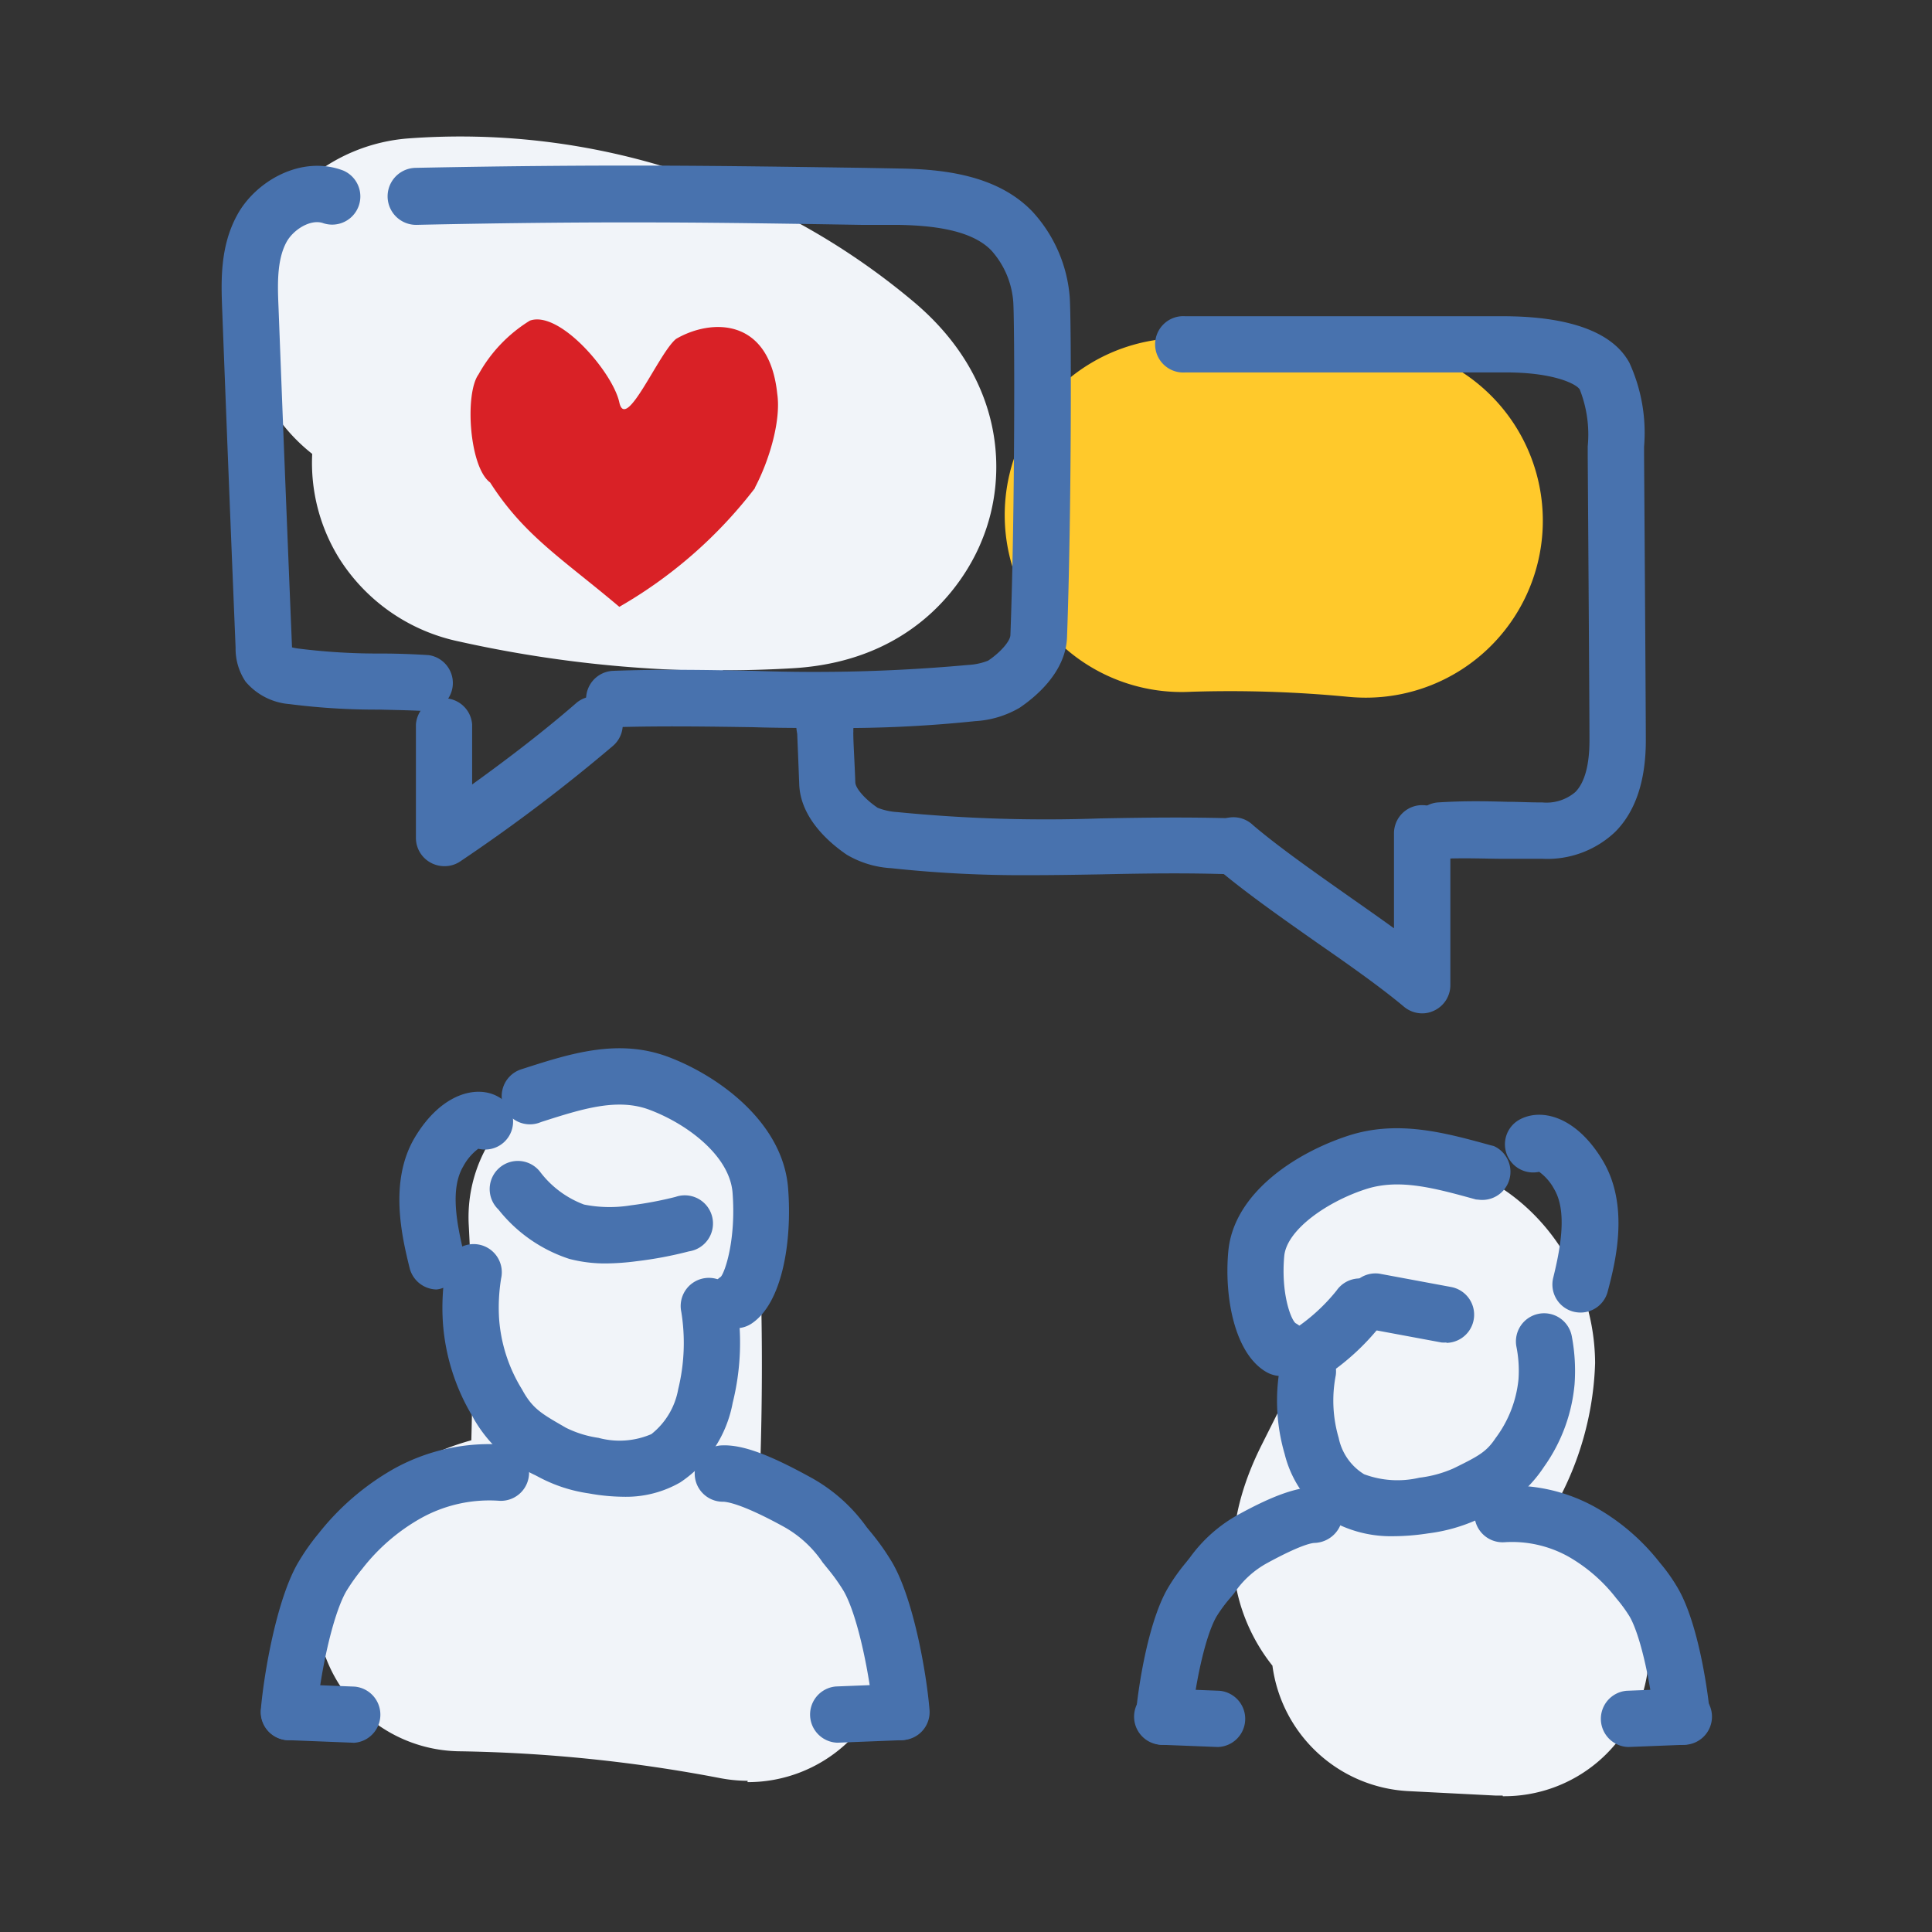 <svg xmlns="http://www.w3.org/2000/svg" id="Layer_1" data-name="Layer 1" viewBox="0 0 144 144"><rect x="0" y="0" width="144" height="144" fill="#333333" stroke="none"/><defs><style>.cls-1{fill:#f1f4f9;}.cls-2{fill:#ffc92b;}.cls-3{fill:#4872ae;}.cls-4{fill:#d92126;fill-rule:evenodd;}</style></defs><path class="cls-1" d="M55.73,132.73a11.14,11.14,0,0,1-2.06-.2,111.86,111.86,0,0,0-19.47-2,10.79,10.79,0,0,1-7.07-18.78,19.64,19.64,0,0,1,8-4.4c.15-5.33.09-10.7-.19-16a10.79,10.79,0,1,1,21.55-1.13c.36,6.94.39,14,.1,21l1.17.22a10.79,10.79,0,0,1-2.05,21.39"></path><path class="cls-1" d="M112,133.83h-.55l-6.47-.33a10.78,10.78,0,0,1-10.14-9.35,13.58,13.58,0,0,1-1.48-2.3c-2.15-4.23-1.92-9,.69-14.18l2.07-4.13a10.79,10.79,0,0,1,10.3-17.11c7.07,1.09,12.43,7.61,12.47,15.17a23.19,23.19,0,0,1-3,10.69l-.29.59a10.79,10.79,0,0,1-3.59,21m-8.87-26.08h0Z"></path><path class="cls-1" d="M53.89,50A91.22,91.22,0,0,1,34.2,47.81a13.91,13.91,0,0,1-8.93-6.21,13.51,13.51,0,0,1-2-7.77,13.19,13.19,0,0,1,7.12-23.51,52.51,52.51,0,0,1,37.8,12.25c6.64,5.65,7,12.84,5,17.69-.85,2.14-4.34,9-14.15,9.55-1.72.1-3.44.15-5.17.15"></path><path class="cls-2" d="M101.81,52q-.65,0-1.29-.06a92.06,92.06,0,0,0-11.74-.38A13.19,13.19,0,1,1,87.9,25.2a118,118,0,0,1,15.16.48A13.19,13.19,0,0,1,101.81,52"></path><path class="cls-3" d="M21.53,129.7h-.18a2.1,2.1,0,0,1-1.91-2.27c.24-2.78,1.19-8.2,2.75-10.91a16.48,16.48,0,0,1,1.56-2.23,19.18,19.18,0,0,1,5.58-4.8,14.67,14.67,0,0,1,8.27-1.81,2.1,2.1,0,0,1-.38,4.18,10.48,10.48,0,0,0-5.87,1.31A14.56,14.56,0,0,0,27,116.93a14.72,14.72,0,0,0-1.19,1.67c-1.09,1.9-2,6.55-2.2,9.18A2.1,2.1,0,0,1,21.53,129.7Z"></path><path class="cls-3" d="M46.48,111.56a15.07,15.07,0,0,1-2.59-.25,11.35,11.35,0,0,1-3.79-1.25l-.19-.1a10.27,10.27,0,0,1-4.63-4.27l-.06-.12a15.69,15.69,0,0,1-2.21-7,17.21,17.21,0,0,1,.2-3.93,2.1,2.1,0,1,1,4.14.65,13.43,13.43,0,0,0-.15,3,11.57,11.57,0,0,0,1.71,5.27c.76,1.41,1.44,1.8,3.09,2.75l.19.11a8,8,0,0,0,2.42.75,6,6,0,0,0,3.94-.28,5.49,5.49,0,0,0,2-3.35,14.5,14.5,0,0,0,.23-5.76,2.1,2.1,0,1,1,4.14-.68,18.56,18.56,0,0,1-.31,7.46,9.12,9.12,0,0,1-3.91,5.93A8.1,8.1,0,0,1,46.48,111.56Z"></path><path class="cls-3" d="M45.19,94.17a10.54,10.54,0,0,1-2.76-.34,11.13,11.13,0,0,1-5.28-3.68,2.1,2.1,0,1,1,3.09-2.83,7.31,7.31,0,0,0,3.29,2.46,9.74,9.74,0,0,0,3.48.06,28,28,0,0,0,3.34-.63,2.1,2.1,0,1,1,1,4.06,29,29,0,0,1-3.87.73A18.92,18.92,0,0,1,45.19,94.17Z"></path><path class="cls-3" d="M54.89,99a2.1,2.1,0,0,1-1.16-3.84c.31-.36,1.14-2.76.87-6.27-.22-2.74-3.37-5.12-6.21-6.18-2.39-.89-5-.06-8,.9l-.25.09a2.1,2.1,0,0,1-1.29-4l.25-.08c3.43-1.1,7-2.24,10.72-.84s8.54,4.87,8.92,9.78c.31,3.91-.41,8.55-2.72,10.09A2.1,2.1,0,0,1,54.89,99Z"></path><path class="cls-3" d="M32.53,96.11a2.11,2.11,0,0,1-2-1.6c-.55-2.25-1.58-6.45.4-9.75s4.65-3.92,6.23-3a2.09,2.09,0,0,1-1.51,3.86,4,4,0,0,0-1.12,1.31c-1,1.68-.49,4.28.07,6.59A2.09,2.09,0,0,1,33,96,1.77,1.77,0,0,1,32.53,96.11Z"></path><path class="cls-3" d="M26.33,129.89h-.08l-4.8-.19a2.11,2.11,0,0,1-2-2.18,2.07,2.07,0,0,1,2.18-2l4.8.19a2.1,2.1,0,0,1-.08,4.19Z"></path><path class="cls-3" d="M67.18,129.7a2.11,2.11,0,0,1-2.09-1.92c-.22-2.62-1.11-7.27-2.2-9.18a13.88,13.88,0,0,0-1.19-1.67l-.38-.47a8.45,8.45,0,0,0-3-2.72c-3.13-1.71-4.16-1.79-4.38-1.81a2.1,2.1,0,0,1-.12-4.2c1.5-.06,3.46.66,6.52,2.34a12.49,12.49,0,0,1,4.26,3.76l.37.45a17.76,17.76,0,0,1,1.56,2.23c1.56,2.72,2.52,8.14,2.75,10.92a2.09,2.09,0,0,1-1.91,2.26Z"></path><path class="cls-3" d="M62.38,129.89a2.1,2.1,0,0,1-.08-4.19l4.8-.19a2.1,2.1,0,0,1,.17,4.19l-4.81.19Z"></path><path class="cls-3" d="M125.38,130.05a2.09,2.09,0,0,1-2.09-1.92c-.19-2.19-.93-6.06-1.82-7.63a10.78,10.78,0,0,0-1-1.37,12.09,12.09,0,0,0-3.57-3.11,8.64,8.64,0,0,0-4.79-1.07,2.1,2.1,0,0,1-.38-4.18,12.7,12.7,0,0,1,7.18,1.57,16.17,16.17,0,0,1,4.81,4.14,13.13,13.13,0,0,1,1.36,1.93c1.51,2.63,2.22,7.65,2.37,9.37a2.09,2.09,0,0,1-1.91,2.26Z"></path><path class="cls-3" d="M103.86,114.5a9.11,9.11,0,0,1-4.11-.88,8.29,8.29,0,0,1-4-5.25,14.12,14.12,0,0,1-.31-6.65,2.1,2.1,0,0,1,4.12.79,9.84,9.84,0,0,0,.22,4.67,4.15,4.15,0,0,0,1.89,2.7,7.12,7.12,0,0,0,4.12.26,8.87,8.87,0,0,0,2.49-.67l.19-.09c1.75-.86,2.34-1.19,3-2.19a8.73,8.73,0,0,0,1.71-4.39,9.16,9.16,0,0,0-.15-2.4,2.1,2.1,0,1,1,4.13-.76,13.81,13.81,0,0,1,.2,3.52,12.53,12.53,0,0,1-2.28,6.17,10,10,0,0,1-4.73,3.82l-.19.09a12.71,12.71,0,0,1-3.72,1.05A17.26,17.26,0,0,1,103.86,114.5Z"></path><path class="cls-3" d="M95.48,102.56a2.21,2.21,0,0,1-1.08-.29c-2.4-1.37-3.16-5.63-2.85-9,.4-4.39,5.11-7.39,9-8.64,3.67-1.17,7.17-.2,10.55.73l.24.06a2.1,2.1,0,0,1-1.12,4L110,89.4c-3.05-.84-5.68-1.57-8.16-.78-2.83.9-5.93,3-6.12,5-.25,2.78.49,4.71.84,5a2,2,0,0,1,.73,2.83A2.08,2.08,0,0,1,95.48,102.56Z"></path><path class="cls-3" d="M117.81,97.83a2.22,2.22,0,0,1-.51-.06,2.09,2.09,0,0,1-1.53-2.54c.61-2.47,1-5,.08-6.58a3.84,3.84,0,0,0-1.13-1.31,2.1,2.1,0,0,1-1.5-3.87c1.59-.9,4.21-.33,6.22,3s1,7.49.4,9.75A2.09,2.09,0,0,1,117.81,97.83Z"></path><path class="cls-3" d="M121.32,130.21a2.1,2.1,0,0,1-.08-4.19l4.06-.16a2.1,2.1,0,1,1,.16,4.19l-4.06.16Z"></path><path class="cls-3" d="M86.75,130.05h-.18a2.1,2.1,0,0,1-1.91-2.27c.14-1.71.85-6.74,2.36-9.37a14.29,14.29,0,0,1,1.36-1.93l.31-.39a11,11,0,0,1,3.7-3.25c2.65-1.45,4.36-2,5.68-2a2.09,2.09,0,0,1,2,2.15A2.17,2.17,0,0,1,98,115c-.15,0-.91.06-3.55,1.5A7,7,0,0,0,92,118.73l-.33.4a10.75,10.75,0,0,0-1,1.36c-.91,1.58-1.65,5.45-1.83,7.64A2.1,2.1,0,0,1,86.75,130.05Z"></path><path class="cls-3" d="M90.81,130.21h-.08l-4.07-.16a2.1,2.1,0,1,1,.17-4.19l4.06.16a2.1,2.1,0,0,1-.08,4.19Z"></path><path class="cls-4" d="M56.27,36.38a34.2,34.2,0,0,1-10.11,8.85c-4.25-3.59-7.1-5.31-9.63-9.27-1.55-1.13-1.91-6.62-.86-8.06a10.91,10.91,0,0,1,3.82-4c2.2-.8,6.18,3.84,6.67,6.09s2.93-3.67,4.23-4.73c2.59-1.51,6.94-1.64,7.54,4.08.3,2-.6,5-1.66,7"></path><path class="cls-3" d="M61.76,54.26c-1.9,0-3.79,0-5.65-.06-3.37-.05-6.85-.1-10.25,0A2.1,2.1,0,0,1,45.71,50c3.51-.13,7-.07,10.46,0a126.39,126.39,0,0,0,16-.44,4.64,4.64,0,0,0,1.48-.32c.9-.6,1.65-1.45,1.66-1.91.35-9.35.32-23.5.21-24.87a6.46,6.46,0,0,0-1.62-3.78c-1.56-1.64-4.73-1.88-7-1.92l-2.72,0c-10.49-.17-18.77-.31-33.15,0A2.1,2.1,0,1,1,31,12.51c14.46-.29,22.77-.15,33.3,0l2.72.05c3.25.05,7.32.47,9.94,3.22a10.64,10.64,0,0,1,2.77,6.35c.13,1.68.14,16.1-.2,25.35C79.44,50.2,77,52.07,76,52.75a7.38,7.38,0,0,1-3.32,1A95.26,95.26,0,0,1,61.76,54.26Z"></path><path class="cls-3" d="M31.83,53H31.7c-1-.06-2.21-.08-3.41-.11a50.81,50.81,0,0,1-6.71-.41A4.77,4.77,0,0,1,18.3,50.8a4.4,4.4,0,0,1-.74-2.53q-.52-12.6-1-25.21c-.08-2.08-.17-4.66,1.1-7,1.35-2.53,4.78-4.54,7.92-3.35a2.1,2.1,0,0,1-1.47,3.93c-.94-.35-2.25.47-2.76,1.41-.73,1.35-.66,3.22-.59,4.87q.48,12.6,1,25.2a.57.57,0,0,1,0,.13,3.82,3.82,0,0,0,.48.09,47.4,47.4,0,0,0,6.13.37c1.26,0,2.5.05,3.59.12A2.1,2.1,0,0,1,31.83,53Zm-10-4.49Z"></path><path class="cls-3" d="M33.14,64.56a2.16,2.16,0,0,1-1-.24A2.1,2.1,0,0,1,31,62.47V54a2.1,2.1,0,0,1,4.19,0v4.47c2.88-2.07,5.52-4.12,7.75-6.06a2.1,2.1,0,0,1,2.75,3.18A126.85,126.85,0,0,1,34.31,64.2,2.07,2.07,0,0,1,33.14,64.56Z"></path><path class="cls-3" d="M76.81,65.23a91.19,91.19,0,0,1-10.38-.52,7.34,7.34,0,0,1-3.31-1c-1-.68-3.45-2.56-3.55-5.25-.07-1.88-.12-3-.15-3.76a6,6,0,0,1-.09-1.39,2.14,2.14,0,0,1,2.08-2.1h0c1.68,0,2,1.39,2.12,2.46a2,2,0,0,1,.07.74,1.36,1.36,0,0,1,0,.2c0,.79.09,2,.15,3.69,0,.46.77,1.31,1.67,1.91a4.79,4.79,0,0,0,1.48.32A113,113,0,0,0,82,61c3.22-.06,6.55-.11,10.07,0a2.09,2.09,0,0,1,2,2.17,2.11,2.11,0,0,1-2.17,2c-3.42-.12-6.69-.07-9.85,0C80.3,65.2,78.56,65.23,76.81,65.23Z"></path><path class="cls-3" d="M107.28,64a2.1,2.1,0,0,1-.13-4.19c2.06-.13,3.57-.09,5.17-.05.81,0,1.66.05,2.65.05h0a3.31,3.31,0,0,0,2.44-.77c.69-.69,1.06-2,1.06-3.85,0-2.44-.13-21.19-.13-21.19v-.73a9.17,9.17,0,0,0-.59-4.23c-.23-.42-2-1.32-5.73-1.28H88.34a2.1,2.1,0,1,1,0-4.19H112c2.82,0,7.78.37,9.45,3.48a12.52,12.52,0,0,1,1.09,6.24v.69s.13,18.77.13,21.21c0,3-.77,5.3-2.29,6.82a7.35,7.35,0,0,1-5.4,2h0c-1,0-1.91,0-2.75,0-1.56,0-2.92-.08-4.79,0Z"></path><path class="cls-3" d="M106,75.53a2.12,2.12,0,0,1-1.35-.49c-1.62-1.36-3.92-3-6.35-4.68-2.72-1.91-5.53-3.88-7.63-5.67a2.1,2.1,0,1,1,2.72-3.19c1.95,1.66,4.68,3.57,7.32,5.43,1.1.77,2.18,1.53,3.19,2.26V62.11a2.1,2.1,0,1,1,4.2,0V73.43a2.09,2.09,0,0,1-1.22,1.9A2,2,0,0,1,106,75.53Z"></path><path class="cls-3" d="M107.81,100.06a2.31,2.31,0,0,1-.37,0l-5.38-1a2.1,2.1,0,0,1,.74-4.13l5.38,1a2.1,2.1,0,0,1-.37,4.16Z"></path><path class="cls-3" d="M97.65,102.9a2.1,2.1,0,0,1-1.17-3.84,13.84,13.84,0,0,0,3.14-2.87,2.1,2.1,0,1,1,3.27,2.62,17.88,17.88,0,0,1-4.07,3.74A2.1,2.1,0,0,1,97.65,102.9Z"></path></svg>